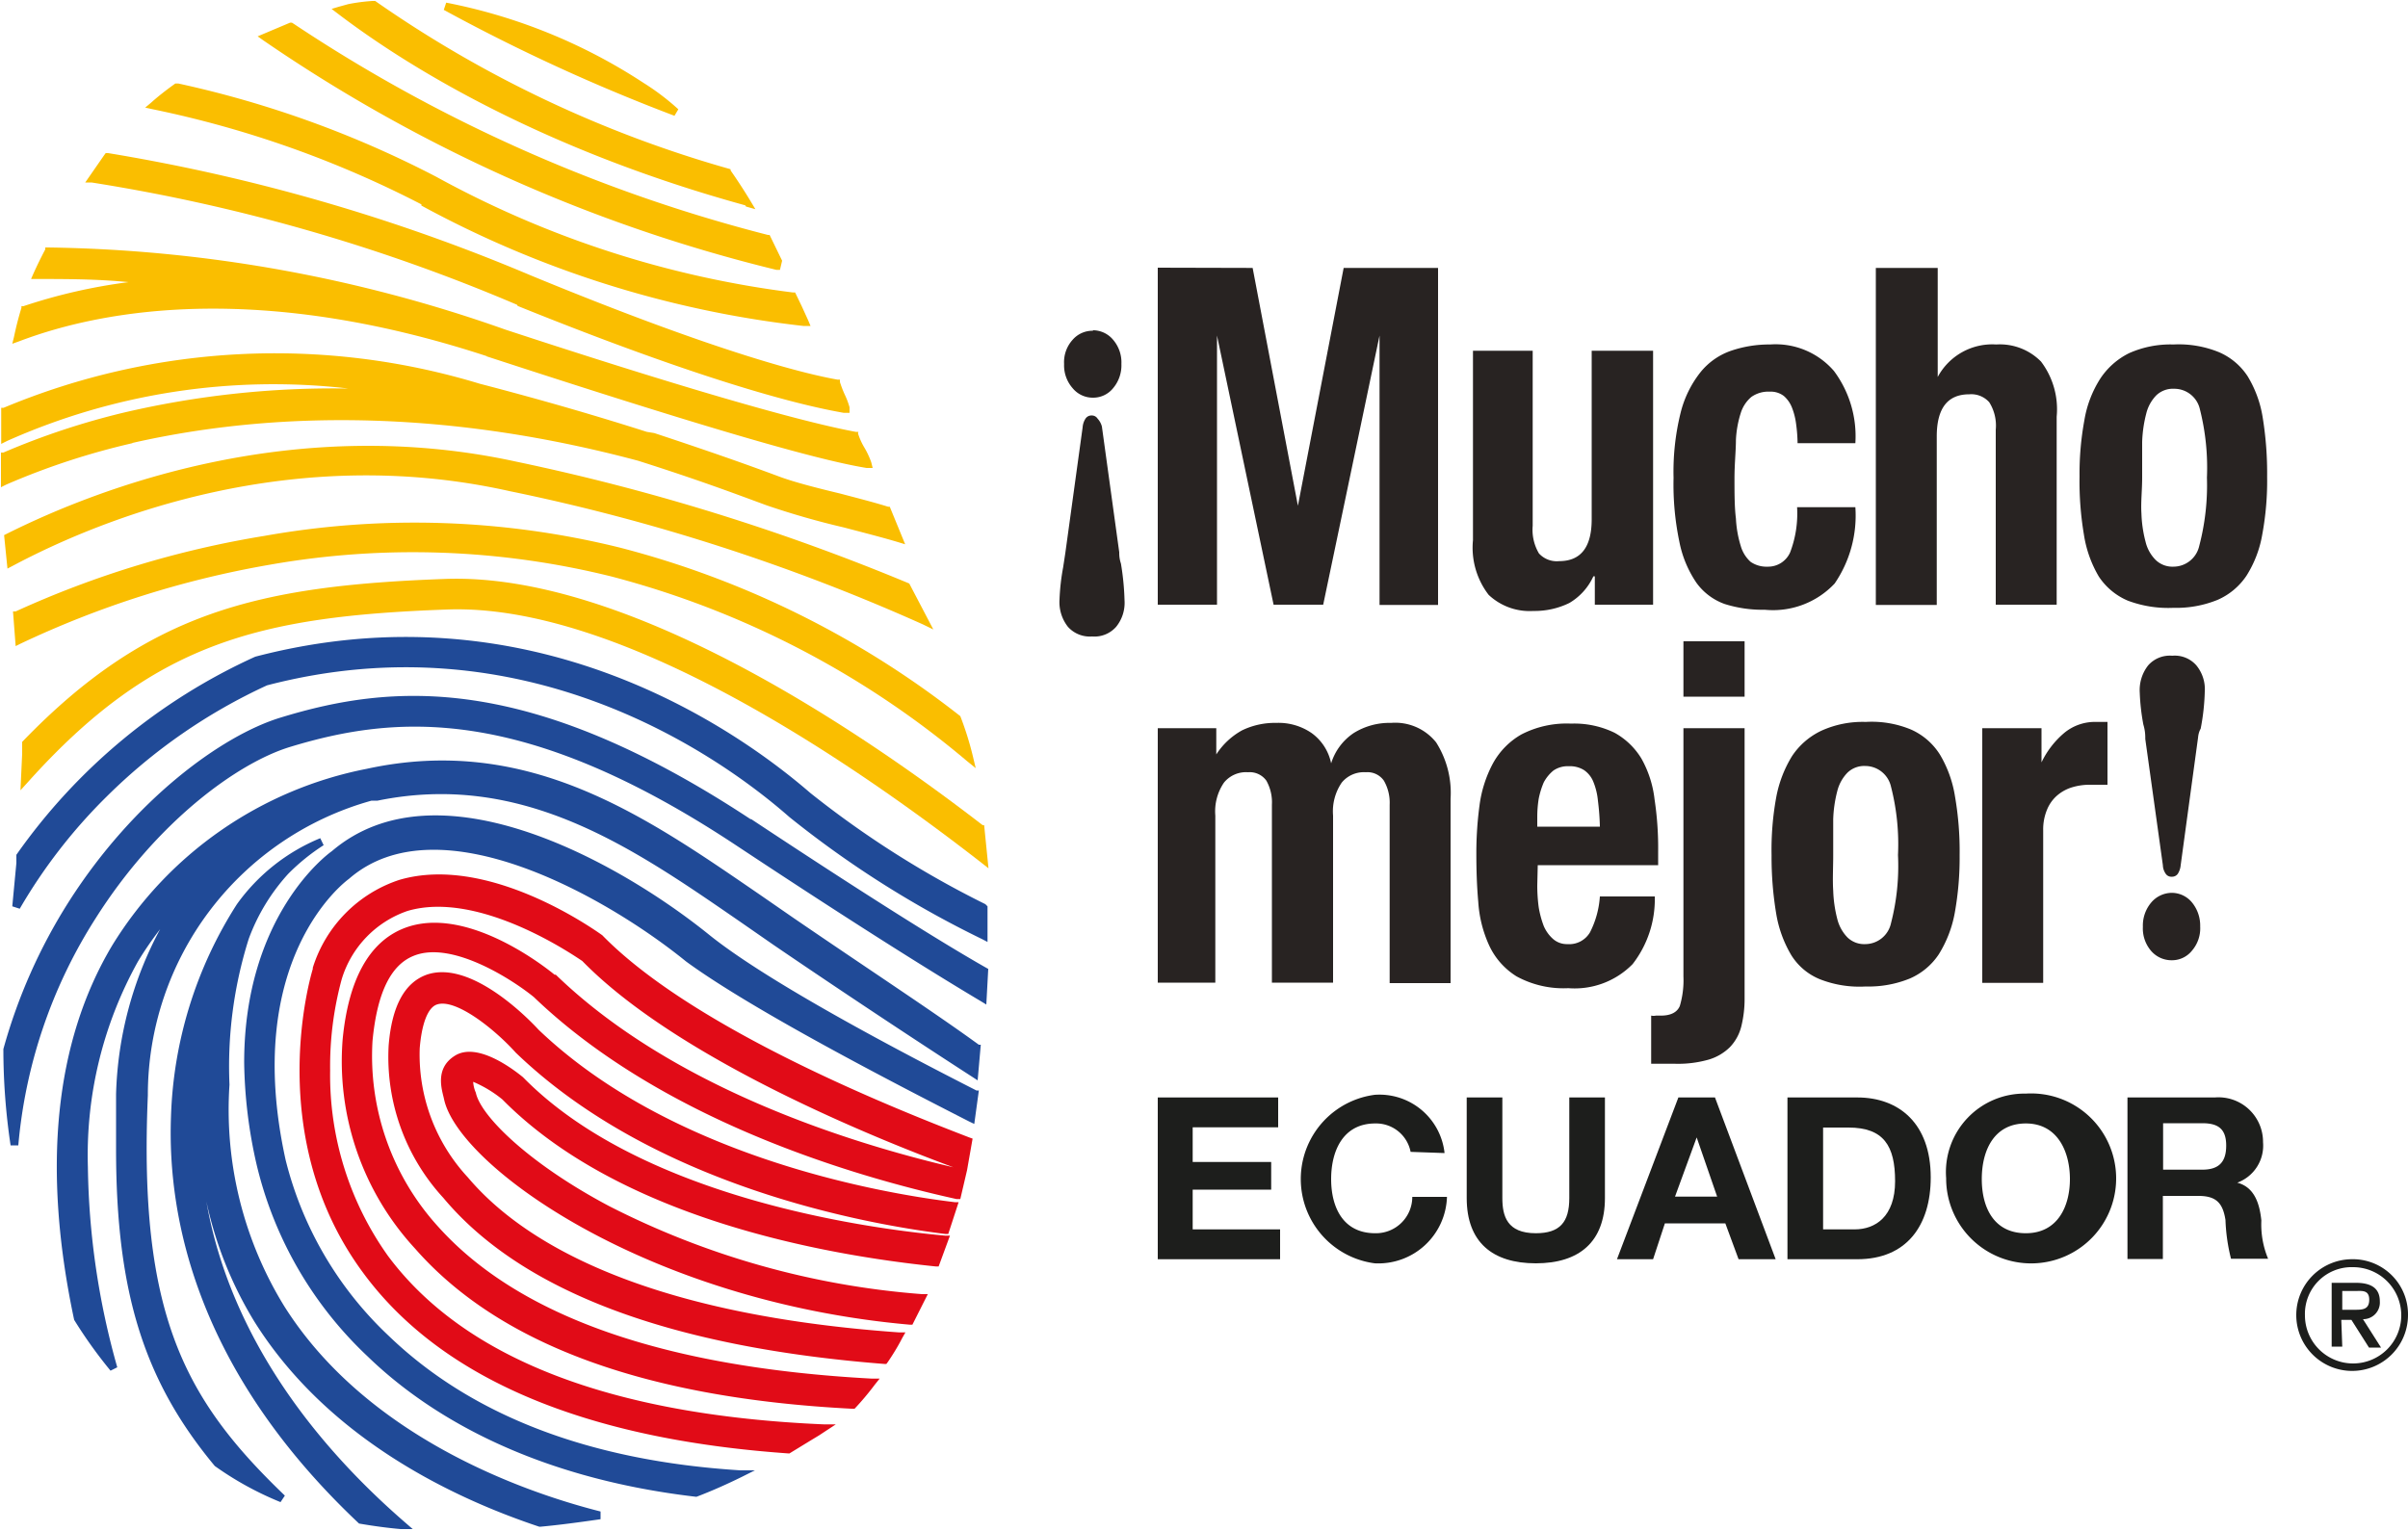 <svg xmlns="http://www.w3.org/2000/svg" id="Capa_1" data-name="Capa 1" viewBox="0 0 100 63.6"><defs><style>.cls-1{fill:#e10b17;}.cls-2{fill:#fabe00;}.cls-3{fill:#204a97;}.cls-4{fill:#282322;}.cls-5{fill:#1d1e1c;}</style></defs><title>log2</title><path class="cls-1" d="M73.72,50.84c-.45-.49-2.83-2.92-4.65-2.29-.92.33-1.45,1.31-1.58,2.94h0a8.64,8.64,0,0,0,2.27,6.33c3.24,3.88,9.4,6.2,18.31,6.9h.09l.06-.08c.21-.31.41-.63.6-1l.13-.23-.26,0c-11-.78-15.8-3.94-17.91-6.44a7.49,7.49,0,0,1-2-5.36h0v0c.08-1,.33-1.69.71-1.82.77-.27,2.38,1,3.28,2h0c5.7,5.49,14.37,7.1,17.83,7.53l.13,0L91.16,58,91,58C87.58,57.59,79.12,56,73.72,50.84ZM91.6,55.31c-2.59-1-11.34-4.4-15.24-8.4l0,0,0,0c-.48-.34-4.8-3.36-8.42-2.3a5.6,5.6,0,0,0-3.6,3.65h0v.05c-.08.26-2.09,7,2.11,12.65,3.23,4.37,9.18,6.89,17.68,7.48h0l.85-.52.38-.23.7-.46-.5,0c-8.84-.38-14.93-2.74-18.1-7a12.94,12.94,0,0,1-2.4-7.7,13.78,13.78,0,0,1,.48-3.79,4.32,4.32,0,0,1,2.74-2.84c3-.88,7,1.92,7.25,2.08,4,4.1,12.33,7.43,15.41,8.57-4.27-1-11.66-3.3-16.51-8l-.05,0c-.61-.5-3.82-2.93-6.3-1.91-1.41.58-2.26,2.12-2.5,4.59a11.47,11.47,0,0,0,3,8.69c3.5,4,9.6,6.22,18.13,6.66h.08l.05,0a11.53,11.53,0,0,0,.84-1l.2-.25h-.32C79,64.87,72.9,62.77,69.53,59a10.53,10.53,0,0,1-2.71-7.7c.19-2,.76-3.15,1.7-3.53,1.59-.66,4.13,1,5,1.71,5.31,5.1,13.28,7.45,17.55,8.39l.16,0,.28-1.2h0l.23-1.31Zm-18.53-2.5,0,0,0,0c-.55-.45-1.94-1.44-2.82-.9s-.53,1.47-.46,1.81c.58,2.75,8.36,8.4,19.35,9.37h.1l.64-1.27h-.24a34.23,34.23,0,0,1-13-3.66c-3.32-1.76-5.33-3.74-5.53-4.71A1.29,1.29,0,0,1,71,53a5,5,0,0,1,1.21.73c4.86,4.93,13.34,6.46,18,6.94h.12l.47-1.28-.2,0C86.86,59.05,77.83,57.67,73.07,52.81Z" transform="translate(-51.35 -8.06)"></path><path class="cls-2" d="M83.59,19.27l.15,0,.09-.38-.52-1.07-.07,0A64.18,64.18,0,0,1,63.55,9.05L63.47,9,63.4,9l-1.35.57.24.17A64.61,64.61,0,0,0,83.59,19.27ZM79.52,12.6a10.09,10.09,0,0,0-1.45-1.1h0a22.91,22.91,0,0,0-8.19-3.33l-.1.3a76.46,76.46,0,0,0,9.58,4.4Zm-10.67,4a43.29,43.29,0,0,0,15.86,5l.3,0-.11-.26-.26-.57-.27-.56-.09,0A41.49,41.49,0,0,1,69.46,15.4a43,43,0,0,0-10.7-3.87h-.07l-.06,0c-.35.25-.7.52-1,.79l-.25.21.32.07A43.25,43.25,0,0,1,68.85,16.55Zm4,4.17C81.49,24.26,85.2,25,86.39,25.21l.24,0,0-.23a3.16,3.16,0,0,0-.2-.53,4.65,4.65,0,0,1-.2-.52l0-.1-.1,0c-1.14-.2-4.67-1-12.74-4.33a77.21,77.21,0,0,0-17.55-5.08h-.1l-.06.08-.79,1.14.26,0A74.56,74.56,0,0,1,72.82,20.72Zm9.48-4.13.39.11-.21-.35c-.26-.43-.54-.86-.82-1.26l0-.05,0,0A48.91,48.91,0,0,1,66.93,8.1l-.05,0h-.06a7.81,7.81,0,0,0-1,.13l-.4.11-.3.09.25.19C67.34,10.12,72.89,14,82.3,16.59ZM62.55,31.52a34.22,34.22,0,0,1,14.2.49A37.61,37.61,0,0,1,91.5,39.67l.37.3-.11-.46a13.13,13.13,0,0,0-.53-1.7l0,0,0,0a38.43,38.43,0,0,0-14.13-7,35.55,35.55,0,0,0-14.76-.49A40.54,40.54,0,0,0,52,33.46l-.11,0L52,34.9l.2-.1A40.15,40.15,0,0,1,62.55,31.52Zm9-8.66C80,25.62,85.11,27.14,87.34,27.5l.25,0-.06-.24a3.44,3.44,0,0,0-.28-.6,2.74,2.74,0,0,1-.27-.6L87,26l-.11,0c-1.68-.31-5.58-1.3-14.56-4.25a59.16,59.16,0,0,0-19-3.41h-.1l0,.08c-.18.34-.34.67-.49,1l-.1.23h.25c1.21,0,2.49,0,3.8.13a23,23,0,0,0-4.37,1l-.08,0,0,.07c-.12.39-.22.78-.31,1.21l-.07.28.28-.1C55.84,20.83,62.35,19.83,71.58,22.86ZM92.22,42.34l-.06,0c-5.1-3.94-14.8-10.51-22.33-10.23-7.76.28-12.36,1.37-17.56,6.77l0,0v.5l-.07,1.51.3-.33c5.2-5.8,9.58-6.9,17.42-7.18,7.27-.27,17,6.48,22.2,10.53l.28.22ZM72.5,28.46A82.49,82.49,0,0,1,89.68,34l.43.21-1-1.91,0,0a90.63,90.63,0,0,0-16.31-5.06c-9.14-2-17.19,1-21.18,3l-.1.05.14,1.39.21-.11C55.73,29.51,63.56,26.46,72.5,28.46Zm-15.65-2c4.4-1,11.62-1.77,21,.74,2.52.8,4,1.36,5.33,1.85a33.13,33.13,0,0,0,3.21.92c.76.2,1.55.4,2.22.6l.33.1-.64-1.56-.07,0c-.57-.18-1.32-.37-2-.55-1-.24-1.93-.48-2.54-.71-1.29-.48-2.75-1-5.17-1.8,0,0,0,0,0,0L78.21,26c-1.94-.62-4.21-1.29-6.94-2A29.2,29.2,0,0,0,51.5,25l-.1,0,0,1.5.24-.12A27.15,27.15,0,0,1,65.82,24.2a38.14,38.14,0,0,0-9.33,1,31,31,0,0,0-5,1.66l-.1,0,0,1.44.22-.11A30,30,0,0,1,56.85,26.47Z" transform="translate(-51.35 -8.06)"></path><path class="cls-3" d="M80.76,46.86c-3.73-3-11.23-7.2-15.63-3.44-.19.13-3.64,2.69-3.64,8.78A20,20,0,0,0,62,56.41v0a16,16,0,0,0,4.62,8c2.28,2.21,6.5,5,13.65,5.83h0l0,0c.63-.24,1.26-.52,1.89-.83l.54-.27-.6,0c-6.25-.39-11.16-2.27-14.6-5.58a15,15,0,0,1-4.29-7.32v0c-1.83-8.32,2.45-11.54,2.63-11.67h0l0,0c3.74-3.26,10.79.82,14,3.43C82.57,50,88.37,53,91.6,54.65l.21.1L92,53.36l-.1,0C88.76,51.76,83.21,48.85,80.76,46.86Zm3.51-.69-1.33-.92h0C78.2,42,73.31,38.53,66.57,40A16,16,0,0,0,56,47.35c-2.38,4-2.91,9.25-1.57,15.54v0l0,0A19.28,19.28,0,0,0,55.94,65l.28-.14A31.94,31.94,0,0,1,55,56.55,16.55,16.55,0,0,1,57.08,48,13.73,13.73,0,0,1,58,46.66a15.34,15.34,0,0,0-1.83,6.85c0,.8,0,1.56,0,2.29,0,6,1.19,9.66,4.1,13.16h0A13.34,13.34,0,0,0,63,70.46l.18-.27c-4.17-4-6.08-7.53-5.69-16.63a12.69,12.69,0,0,1,9.29-12.24l0,0,.13,0,.12,0c6.06-1.24,10.66,2,15.1,5.06l1.34.93c3.49,2.38,6.67,4.46,8.25,5.48l.23.15.13-1.48-.08,0C90.19,50.14,87.32,48.26,84.27,46.17Zm8-.55A40.33,40.33,0,0,1,85,41h0c-3.12-2.7-11.63-8.65-23.05-5.66h0l0,0a24.47,24.47,0,0,0-9.92,8.23l0,0,0,.34-.17,1.8.31.1a22.2,22.2,0,0,1,3.62-4.67,23.22,23.22,0,0,1,6.65-4.61C73.09,33.75,81.16,39.39,84.13,42a42.1,42.1,0,0,0,8,5.07l.23.12,0-1.48Zm-9.75-3.53C73.28,36,67.66,36.44,63,37.87c-2.43.74-6.09,3.4-8.8,7.66a22.69,22.69,0,0,0-2.71,6.11v0a27,27,0,0,0,.3,4h.32a20.91,20.91,0,0,1,3.21-9.43c2.53-4,5.88-6.45,8.07-7.12,4.39-1.34,9.67-1.77,18.49,4.06,5.39,3.57,8.52,5.5,10.2,6.5l.23.14.08-1.48-.09-.05C90.59,47.29,87.55,45.4,82.55,42.09ZM63.16,62.33h0a15.58,15.58,0,0,1-2.28-9.21,17.61,17.61,0,0,1,.8-6.06,8.22,8.22,0,0,1,1.64-2.7,8.6,8.6,0,0,1,1.47-1.19l-.14-.29a8,8,0,0,0-3.46,2.74,17.34,17.34,0,0,0-2.74,8.85C58.3,58.64,59.52,65,66.26,71.35l0,0h0c.58.1,1.16.18,1.73.23l.5,0-.38-.33c-4.59-4-7.37-8.57-8.19-13.28a16,16,0,0,0,2,5c3,4.78,8.1,7.27,11.82,8.51h.07c.76-.07,1.58-.18,2.48-.31l0-.32C72.93,70,66.54,67.68,63.16,62.33Z" transform="translate(-51.35 -8.06)"></path><path class="cls-4" d="M97.11,25.78,97.83,31c0,.1,0,.26.07.47A10.94,10.94,0,0,1,98.05,33a1.58,1.58,0,0,1-.35,1.1,1.2,1.2,0,0,1-1,.4,1.22,1.22,0,0,1-1-.4,1.66,1.66,0,0,1-.35-1.14,9.1,9.1,0,0,1,.15-1.33l.09-.59.72-5.23a.76.76,0,0,1,.12-.36.29.29,0,0,1,.25-.13.28.28,0,0,1,.25.13A.76.76,0,0,1,97.11,25.78Zm-.37-4a1.09,1.09,0,0,1,.84.4,1.44,1.44,0,0,1,.34,1,1.47,1.47,0,0,1-.34,1,1.06,1.06,0,0,1-.84.4,1.08,1.08,0,0,1-.85-.4,1.43,1.43,0,0,1-.35-1,1.38,1.38,0,0,1,.35-1A1.09,1.09,0,0,1,96.74,21.8Z" transform="translate(-51.35 -8.06)"></path><path class="cls-4" d="M103.37,19.19l1.88,9.88h0l1.9-9.88h3.92v14h-2.43V22h0L106.3,33.18h-2.06L101.89,22h0V33.18H99.43v-14Z" transform="translate(-51.35 -8.06)"></path><path class="cls-4" d="M117.52,32a2.47,2.47,0,0,1-1,1.11,3.27,3.27,0,0,1-1.49.33,2.48,2.48,0,0,1-1.86-.67,3.21,3.21,0,0,1-.65-2.27V22.63H115V29.9a1.93,1.93,0,0,0,.26,1.15,1,1,0,0,0,.84.32q1.35,0,1.35-1.74v-7H120V33.18h-2.42V32Z" transform="translate(-51.35 -8.06)"></path><path class="cls-4" d="M125.94,25.68a2.82,2.82,0,0,0-.17-.68,1.23,1.23,0,0,0-.34-.49.9.9,0,0,0-.59-.18,1.22,1.22,0,0,0-.76.22,1.43,1.43,0,0,0-.44.67,4.34,4.34,0,0,0-.2,1.11c0,.45-.06,1-.06,1.6s0,1.21.06,1.67a4.6,4.6,0,0,0,.2,1.14,1.41,1.41,0,0,0,.41.66,1.16,1.16,0,0,0,.7.2,1,1,0,0,0,.94-.59,4.53,4.53,0,0,0,.29-1.88h2.42a5,5,0,0,1-.86,3.17,3.51,3.51,0,0,1-2.9,1.09,5.21,5.21,0,0,1-1.67-.24,2.47,2.47,0,0,1-1.17-.88,4.59,4.59,0,0,1-.71-1.71,11.63,11.63,0,0,1-.24-2.65,10.18,10.18,0,0,1,.29-2.69,4.43,4.43,0,0,1,.83-1.7,2.81,2.81,0,0,1,1.27-.89,4.91,4.91,0,0,1,1.62-.26,3.2,3.2,0,0,1,2.65,1.1,4.54,4.54,0,0,1,.89,3H126A6.34,6.34,0,0,0,125.94,25.68Z" transform="translate(-51.35 -8.06)"></path><path class="cls-4" d="M131.82,19.19v4.53h0a2.57,2.57,0,0,1,2.43-1.35,2.4,2.4,0,0,1,1.86.71,3.28,3.28,0,0,1,.65,2.29v7.81h-2.53V25.91a1.81,1.81,0,0,0-.27-1.14,1,1,0,0,0-.83-.33c-.9,0-1.35.58-1.35,1.75v7h-2.53v-14Z" transform="translate(-51.35 -8.06)"></path><path class="cls-4" d="M137.91,25.52a4.6,4.6,0,0,1,.66-1.73,3.06,3.06,0,0,1,1.2-1.06,4.22,4.22,0,0,1,1.84-.36,4.42,4.42,0,0,1,1.89.32,2.69,2.69,0,0,1,1.19,1,4.71,4.71,0,0,1,.63,1.74,14.44,14.44,0,0,1,.18,2.43,12.19,12.19,0,0,1-.2,2.39,4.67,4.67,0,0,1-.66,1.73,2.78,2.78,0,0,1-1.2,1,4.54,4.54,0,0,1-1.83.33,4.76,4.76,0,0,1-1.9-.3,2.71,2.71,0,0,1-1.2-1,4.87,4.87,0,0,1-.62-1.75,13.3,13.3,0,0,1-.18-2.41A12.19,12.19,0,0,1,137.91,25.52Zm2.37,3.87a5.19,5.19,0,0,0,.17,1.17,1.59,1.59,0,0,0,.42.76,1,1,0,0,0,.74.28,1.1,1.1,0,0,0,1.07-.86A9.92,9.92,0,0,0,143,27.9a9.89,9.89,0,0,0-.29-2.83,1.09,1.09,0,0,0-1.07-.86,1,1,0,0,0-.74.27,1.64,1.64,0,0,0-.42.76,5.38,5.38,0,0,0-.17,1.18c0,.45,0,.95,0,1.48S140.25,28.93,140.28,29.39Z" transform="translate(-51.35 -8.06)"></path><path class="cls-4" d="M101.86,38.31V39.4h0a3,3,0,0,1,1.07-1,3.13,3.13,0,0,1,1.42-.31,2.42,2.42,0,0,1,1.48.43,2.06,2.06,0,0,1,.8,1.25h0a2.35,2.35,0,0,1,.94-1.26,2.81,2.81,0,0,1,1.55-.42,2.17,2.17,0,0,1,1.87.81,3.91,3.91,0,0,1,.6,2.34v7.66h-2.53V41.49a1.83,1.83,0,0,0-.24-1,.83.83,0,0,0-.75-.35,1.19,1.19,0,0,0-1,.43,2.12,2.12,0,0,0-.36,1.37v6.94h-2.54V41.49a1.84,1.84,0,0,0-.23-1,.85.85,0,0,0-.76-.35,1.18,1.18,0,0,0-1,.43,2.12,2.12,0,0,0-.36,1.37v6.94H99.43V38.31Z" transform="translate(-51.35 -8.06)"></path><path class="cls-4" d="M115.19,44.84a6.73,6.73,0,0,0,.06.91,4,4,0,0,0,.21.78,1.51,1.51,0,0,0,.39.54.87.87,0,0,0,.59.21,1,1,0,0,0,.94-.49,3.83,3.83,0,0,0,.41-1.49h2.28a4.39,4.39,0,0,1-.92,2.81,3.37,3.37,0,0,1-2.67,1,4.07,4.07,0,0,1-2.15-.49,3,3,0,0,1-1.14-1.29,5.12,5.12,0,0,1-.45-1.8c-.06-.67-.08-1.33-.08-2a14.84,14.84,0,0,1,.13-2,5.08,5.08,0,0,1,.55-1.74,3.1,3.1,0,0,1,1.19-1.22,4.09,4.09,0,0,1,2.06-.45,3.83,3.83,0,0,1,1.81.38,3,3,0,0,1,1.12,1.08,4.49,4.49,0,0,1,.54,1.68,13.58,13.58,0,0,1,.15,2.2V44h-5Zm2.52-3.51a2.77,2.77,0,0,0-.19-.79,1.07,1.07,0,0,0-.39-.49,1.11,1.11,0,0,0-.63-.16,1.05,1.05,0,0,0-.64.18,1.62,1.62,0,0,0-.4.49,3.38,3.38,0,0,0-.21.68,4.74,4.74,0,0,0-.06.75v.41h2.6A10.23,10.23,0,0,0,117.71,41.33Z" transform="translate(-51.35 -8.06)"></path><path class="cls-4" d="M123.8,38.31V49.53a4.71,4.71,0,0,1-.14,1.18,1.91,1.91,0,0,1-.47.85,2.1,2.1,0,0,1-.89.52,4.65,4.65,0,0,1-1.4.17h-.47l-.51,0v-2a.51.51,0,0,0,.2,0h.2c.42,0,.68-.14.79-.4a3.77,3.77,0,0,0,.15-1.23V38.31Zm0-3.61V37h-2.54V34.7Z" transform="translate(-51.35 -8.06)"></path><path class="cls-4" d="M125.11,41.2a5,5,0,0,1,.66-1.73A3,3,0,0,1,127,38.41a4.14,4.14,0,0,1,1.83-.36,4.25,4.25,0,0,1,1.89.32,2.72,2.72,0,0,1,1.2,1.05,4.89,4.89,0,0,1,.62,1.74,13.31,13.31,0,0,1,.19,2.43,12.9,12.9,0,0,1-.2,2.38,4.9,4.9,0,0,1-.67,1.74,2.76,2.76,0,0,1-1.2,1,4.54,4.54,0,0,1-1.83.33,4.49,4.49,0,0,1-1.9-.3,2.51,2.51,0,0,1-1.19-1,4.94,4.94,0,0,1-.63-1.74,14.28,14.28,0,0,1-.19-2.41A12.14,12.14,0,0,1,125.11,41.2Zm2.37,3.86a5.38,5.38,0,0,0,.17,1.18,1.68,1.68,0,0,0,.42.76,1,1,0,0,0,.74.28,1.1,1.1,0,0,0,1.07-.87,9.49,9.49,0,0,0,.29-2.83,9.61,9.61,0,0,0-.29-2.84,1.1,1.1,0,0,0-1.07-.86,1,1,0,0,0-.74.28,1.68,1.68,0,0,0-.42.76,5.28,5.28,0,0,0-.17,1.17c0,.46,0,1,0,1.49S127.45,44.61,127.48,45.06Z" transform="translate(-51.35 -8.06)"></path><path class="cls-4" d="M136.13,38.31v1.42h0a3.68,3.68,0,0,1,.94-1.22,2,2,0,0,1,1.34-.46h.46v2.61l-.39,0h-.4a2.51,2.51,0,0,0-.66.1,1.71,1.71,0,0,0-.61.32,1.55,1.55,0,0,0-.44.59,2.14,2.14,0,0,0-.17.89v6.33h-2.53V38.31Z" transform="translate(-51.35 -8.06)"></path><path class="cls-4" d="M142.63,38.71,141.91,44a.8.8,0,0,1-.12.36.29.29,0,0,1-.25.12.28.28,0,0,1-.25-.12.66.66,0,0,1-.12-.36l-.73-5.24c0-.14,0-.33-.08-.6a8.82,8.82,0,0,1-.15-1.33,1.66,1.66,0,0,1,.35-1.13,1.2,1.2,0,0,1,1-.4,1.19,1.19,0,0,1,1,.4,1.56,1.56,0,0,1,.35,1.1,9.18,9.18,0,0,1-.17,1.53C142.66,38.47,142.64,38.61,142.63,38.71Zm-1.09,6.44a1.09,1.09,0,0,1,.84.4,1.52,1.52,0,0,1,.34,1,1.42,1.42,0,0,1-.34,1,1.06,1.06,0,0,1-.84.4,1.12,1.12,0,0,1-.86-.39,1.43,1.43,0,0,1-.34-1,1.48,1.48,0,0,1,.34-1A1.13,1.13,0,0,1,141.54,45.15Z" transform="translate(-51.35 -8.06)"></path><path class="cls-5" d="M99.43,53.65h5v1.24h-3.55v1.44h3.26v1.15h-3.26v1.65h3.63v1.24H99.43Z" transform="translate(-51.35 -8.06)"></path><path class="cls-5" d="M109.93,55.91a1.46,1.46,0,0,0-1.47-1.18c-1.33,0-1.83,1.13-1.83,2.31s.5,2.25,1.83,2.25A1.51,1.51,0,0,0,110,57.78h1.44a2.85,2.85,0,0,1-3,2.76,3.53,3.53,0,0,1,0-7,2.72,2.72,0,0,1,2.9,2.42Z" transform="translate(-51.35 -8.06)"></path><path class="cls-5" d="M118,57.83c0,1.82-1.07,2.71-2.87,2.71s-2.87-.88-2.87-2.71V53.65h1.48v4.18c0,.74.19,1.46,1.39,1.46,1,0,1.39-.46,1.39-1.46V53.65H118Z" transform="translate(-51.35 -8.06)"></path><path class="cls-5" d="M121.05,53.65h1.52l2.52,6.72h-1.54L123,58.88h-2.51L120,60.37h-1.5Zm-.14,4.12h1.75l-.85-2.46h0Z" transform="translate(-51.35 -8.06)"></path><path class="cls-5" d="M125.58,53.65h2.9c1.74,0,3.05,1.09,3.05,3.32,0,2-1,3.4-3.05,3.4h-2.9Zm1.48,5.48h1.31c.86,0,1.68-.53,1.68-2s-.47-2.23-1.94-2.23h-1.05Z" transform="translate(-51.35 -8.06)"></path><path class="cls-5" d="M135.48,53.49A3.53,3.53,0,1,1,132.17,57,3.26,3.26,0,0,1,135.48,53.49Zm0,5.8c1.33,0,1.83-1.13,1.83-2.25s-.5-2.31-1.83-2.31-1.83,1.13-1.83,2.31S134.15,59.29,135.48,59.29Z" transform="translate(-51.35 -8.06)"></path><path class="cls-5" d="M139.7,53.65h3.63a1.85,1.85,0,0,1,2,1.86,1.64,1.64,0,0,1-1.07,1.68v0c.73.19.93.9,1,1.57a3.71,3.71,0,0,0,.28,1.59H144a7.61,7.61,0,0,1-.23-1.61c-.11-.7-.38-1-1.12-1h-1.48v2.62H139.7Zm1.48,3h1.62c.66,0,1-.28,1-1s-.36-.93-1-.93h-1.62Z" transform="translate(-51.35 -8.06)"></path><path class="cls-5" d="M151.35,62.7A2.32,2.32,0,1,1,149,60.37,2.29,2.29,0,0,1,151.35,62.7Zm-4.28,0a2,2,0,1,0,2-2A1.94,1.94,0,0,0,147.07,62.7Z" transform="translate(-51.35 -8.06)"></path><path class="cls-5" d="M148.62,64h-.44V61.35h1c.65,0,1,.23,1,.77a.69.69,0,0,1-.7.74l.75,1.18h-.5L149,62.89h-.42Zm.5-1.53c.33,0,.62,0,.62-.42s-.32-.36-.59-.36h-.53v.78Z" transform="translate(-51.35 -8.06)"></path></svg>